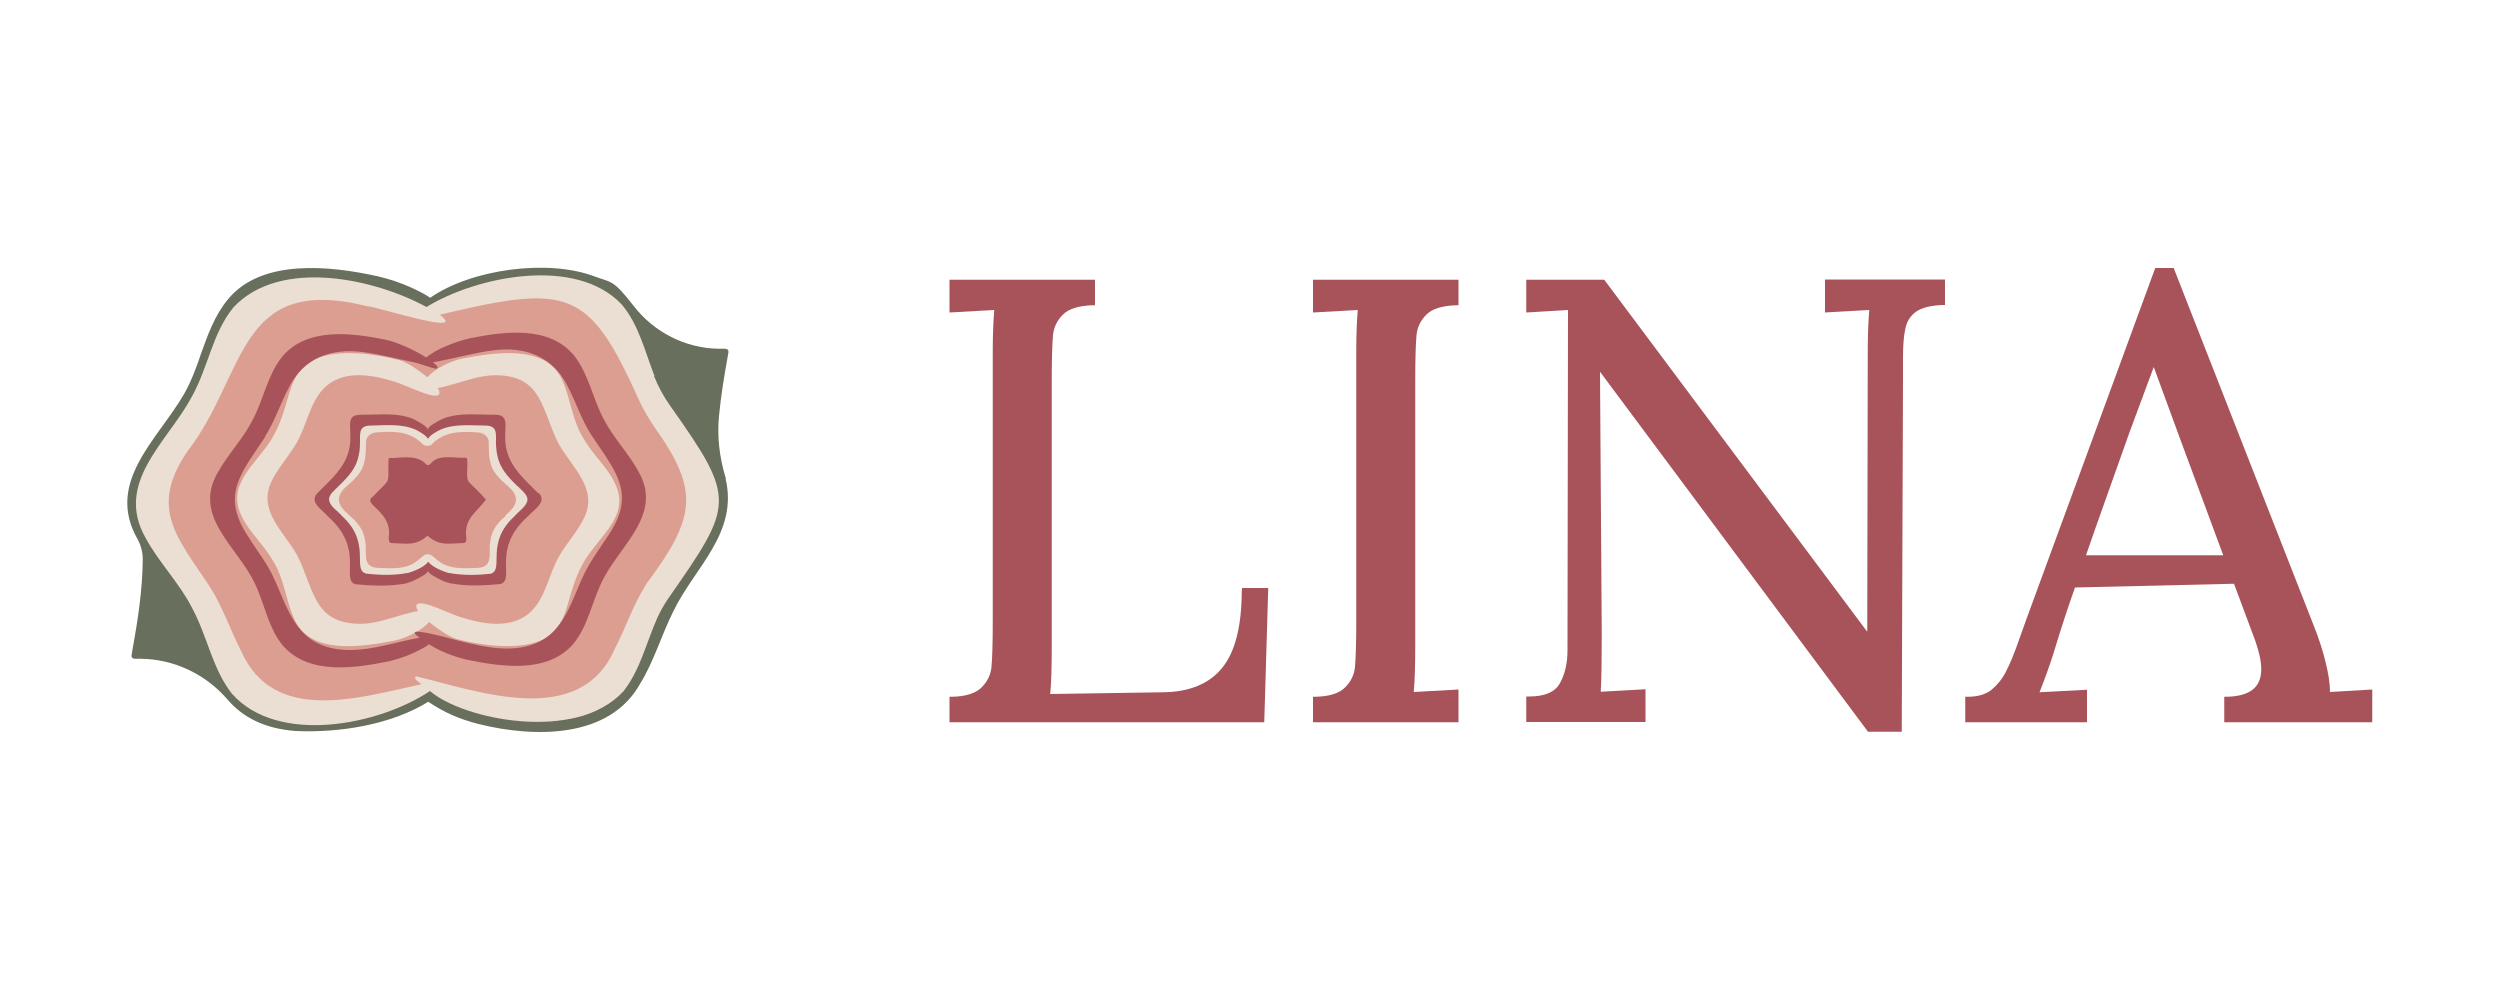<svg viewBox="0 0 1000 400" height="400" width="1000" xmlns="http://www.w3.org/2000/svg" data-name="Logo Horizontal" id="Logo_Horizontal">
  <defs>
    <style>
      .cls-1 {
        fill: #a85359;
      }

      .cls-2 {
        fill: #db9e90;
      }

      .cls-3 {
        fill: #686f5c;
      }

      .cls-4 {
        fill: #ebded3;
      }
    </style>
  </defs>
  <g>
    <path d="M496.7,236.1c0,14.2-2.6,24.6-7.8,31-5.1,6.3-12.9,9.6-23.2,9.8l-45.6.7c.4-4.3.6-10.5.6-18.5v-107.2c0-8.5.2-14.4.5-17.8.3-3.2,1.6-5.9,4-8.3,2.3-2.3,6.3-3.5,11.8-3.7h1v-10.2h-58.2v13.1l17.9-1c-.4,4.8-.6,10.5-.6,16.9v108c0,8.4-.2,14.4-.5,17.8-.3,3.2-1.6,5.9-4,8.3-2.3,2.3-6.3,3.6-11.8,3.7h-1v10.2h125.9l1.6-53.7h-10.5v1Z" class="cls-1"></path>
    <path d="M525.2,125l17.9-1c-.4,4.8-.6,10.5-.6,16.9v108c0,8.4-.2,14.4-.5,17.8-.3,3.2-1.6,5.9-4,8.3-2.3,2.3-6.3,3.6-11.8,3.7h-1v10.2h58.2v-13.1l-17.9,1c.4-4.3.6-10.6.6-18.7v-106.2c0-8.5.2-14.4.5-17.8.3-3.2,1.6-5.9,4-8.3,2.3-2.3,6.3-3.5,11.8-3.7h1v-10.2h-58.2v13.1Z" class="cls-1"></path>
    <path d="M729.8,125l17.9-1c-.4,4.8-.6,10.5-.6,16.9l-.2,111.8-105.2-140.8h-31.2v13.1l16.7-1-.2,135.9c0,5.3-1,9.8-3.1,13.5-2,3.5-6.1,5.2-12.4,5.2h-1v10.2h47.7v-13.1l-17.9,1c.3-5.4.4-13.3.4-23.7l-.7-104.3,106.9,143.6.3.4h13.5l.5-141v-8.7c0-4.9.3-8.9,1-11.8.6-2.8,2-4.9,4.2-6.5,2.2-1.6,5.8-2.5,10.6-2.7h1v-10.2h-48v13.1Z" class="cls-1"></path>
    <path d="M932,276.8c0-3.2-.6-7.3-1.8-12.1-1.3-5.3-3-10.2-4.8-14.7l-55.7-142.2-.2-.6h-7.4l-51.7,140.9-2.5,7c-2.1,6.1-4,10.7-5.6,13.7-1.5,2.9-3.5,5.3-5.8,7.2-2.3,1.8-5.5,2.7-9.4,2.7h-1v10.2h48.7v-13l-19,1c2.2-5.5,4.1-10.8,5.7-15.9,3.2-10.6,6.1-19.3,8.5-26l63.6-1.5,8.5,22.8c1.6,4.5,2.4,8.4,2.4,11.4,0,7.2-4.5,10.8-13.8,11h-1v10.2h59.2v-13.1l-17,1ZM889.3,222.1h-54.9l3.8-10.9,13.5-38,9.8-26.4,10.6,28.9,17.2,46.4Z" class="cls-1"></path>
  </g>
  <g>
    <path d="M290.4,191.5c0-.3-.2-.6-.3-.9-2.3-7.8-3.3-16-2.5-24.2s2-15.7,3.6-24.4c.1-.7.4-1.7-.1-2.1-.7-.7-2-.3-3-.4-.2,0-.4,0-.6,0-13.4-.2-25.9-6.6-34.1-17.2s-8.8-9.2-15.5-11.7c-18.6-7.1-49.3-3-65.8,8.5-.5-.3-.9-.5-1.1-.7-2.6-1.6-10.2-5.7-20-7.9-19.3-4.3-46.5-7-59.8,9.2-5.4,6.5-8.1,14.3-10.8,21.8-1.8,5.3-3.8,10.8-6.6,15.8-10.6,18.5-31.9,35.5-18.7,58.5h0c1.3,2.4,2,5.2,2,7.9-.1,12.3-1.9,24-4.3,37.3-.1.7-.4,1.7.1,2.1.7.7,2,.3,3,.4,0,0,.2,0,.2,0,13.4.1,26.1,6.1,34.8,16.2,6.3,7.4,15.2,11.8,27.4,12.7,17.8.8,38.4-2.6,53-11.7,6.7,4.5,12.7,7,20.1,8.9,22.9,5.7,52.6,5.7,64.7-16.2,5.5-8.9,8.5-19.5,13.3-29,8.3-17.3,26.1-31.2,20.8-53.1Z" class="cls-3"></path>
    <path d="M264.2,240.3c2.6-4.6,5.9-9.2,9.1-13.6,9.4-12.8,18.2-24.9,9.6-40.1h0c-2.5-4.6-5.6-8.9-9-13.5-3.6-4.8-7.3-9.8-10-15.2-2.6-4.9-4.5-9.9-6.3-14.8-2.6-7-5-13.6-9.5-19.3-12-14.8-34-12.6-54-8.6-6.7,1.5-16.3,5-21.6,9l-1.6,1.2-1.5-1.2c-2.8-2.2-7-4.4-9.6-5.6-3.2-1.4-6.5-2.6-10-3.5h0c-12.5-3-24-3.8-33.4-2.4-12.1,1.8-20.8,7.3-25.9,16.3h0c-2.9,4.8-5.1,10.2-7.4,15.9-1.7,4.2-3.5,8.6-5.7,12.8-2.7,5.4-6.1,10.4-9.4,15.4-2.5,3.7-4.8,7.2-6.7,10.6h0c-3.4,5.8-6.8,14.6-4.4,23.6h0c2.1,7.8,6.6,14.5,11.4,21.6,2.9,4.3,6,8.8,8.4,13.5,2.1,4,3.9,8.3,5.7,12.4,5.6,13,10.8,25.2,23.9,30.2,17.5,6.7,47.8,2.4,62.4-8.8l1.5-1.2,1.5,1.1c.9.7,1.8,1.2,2.1,1.4h0c2.4,1.5,9.1,5.2,18.5,7.4h0c9.7,2,20,3.7,29.8,3.2,11.2-.6,19.4-4.1,25.2-10.7,4.8-5.8,7.3-12.8,9.9-20.3,1.9-5.5,3.9-11.2,7-16.6Z" class="cls-2"></path>
    <path d="M215.3,197.3c-7.6-7.6-13.9-12.8-13.2-24.3,0-2,.6-4.8-.9-6.2-1.1-1-2.8-.9-4.2-.9-6,0-12.2-.8-18.2,1-1.9.5-3.7,1.6-5.3,2.6-1.2.7-2,1.2-2.4,2.2-.5-1-1.3-1.5-2.4-2.2-1.6-1-3.4-2.1-5.3-2.6-5.9-1.8-12.2-1-18.2-1-1.4,0-3.2,0-4.2.9-1.4,1.4-.9,4.2-.9,6.2.8,11.5-5.6,16.7-13.2,24.3-3.4,3.7,2.2,6.7,4.3,9.3,14.8,13.1,5,25,10.9,27.1,6.4.6,13.3.9,19.5-.2h.3c1.9-.5,3.7-1.2,5.4-2.2,1.9-1,3.2-1.6,3.9-2.8.7,1.1,1.9,1.8,3.9,2.8,1.7,1,3.5,1.7,5.4,2.1h.3c6.2,1.2,13.2.8,19.5.2,5.9-2.1-3.9-14,10.9-27.1,2.2-2.6,7.8-5.6,4.3-9.3ZM208.9,202.1c-6.3,7.8-11.6,8.6-11.2,20.2,0,2,.3,4.6-1.2,6-1,.9-2.5,1.1-3.9,1.2-9.2.5-13.6.3-19.7-6.6-.9-.7-1.4-.5-1.7.1-.3-.6-.9-.8-1.7-.1-6.1,6.9-10.5,7.1-19.7,6.6-1.4,0-2.9-.2-3.9-1.2-1.5-1.4-1.2-4-1.2-6,.4-11.6-4.9-12.4-11.2-20.2-2.1-3.2,1-6.2,3.3-8.2,3.2-3.1,6.5-5.8,7.3-10,.6-2.8.6-5.9.7-8.8,0-2.8,1.7-4.4,4.4-4.4,7.3-.6,14.7-.6,19.2,5.4.9.7,1.4,1.6,2.5,1.6.2-.1.4-.3.5-.6.1.2.3.4.5.6,1,0,1.6-.8,2.5-1.6,4.5-6,11.9-6,19.2-5.4,2.6,0,4.4,1.6,4.4,4.4,0,2.9,0,6,.7,8.8.8,4.2,4.1,6.9,7.3,10,2.2,2.1,5.3,5,3.3,8.2Z" class="cls-1"></path>
    <path d="M233.8,176c-5.2-7.7-5.5-17.6-9.6-25.3-7-12.9-26.7-9.6-38.7-7.4h0c-4.9.9-11.6,4.1-14.5,7.6-3.6-2.9-8.5-6.2-11.4-6.9-10-2.5-23.5-4.4-33.1-.6-5.7,2.3-8.9,7.5-10.6,13.2-2.6,8.7-4.2,15.6-10.1,23.1-3.6,4.8-8.1,9.3-10.1,14.9-4,11.8,7.7,19.8,13.1,29.1,5.2,7.7,5.5,17.6,9.6,25.3,7,12.9,26.7,9.6,38.7,7.4h0c4.9-.9,11.6-4.1,14.5-7.6,3.6,2.9,8.5,6.2,11.4,6.9,10,2.5,23.5,4.4,33.1.6,5.7-2.3,8.9-7.5,10.6-13.2,2.6-8.7,4.2-15.6,10.1-23.1,3.6-4.8,8.1-9.3,10.1-14.9,4-11.8-7.7-19.8-13.1-29.1ZM233.5,207.4c-2.5,5.2-6.8,9.8-9.7,14.8-4.8,8.1-5.6,19-13.9,24.4-7.6,4.8-17.4,2.8-25.5.3-3.7-1-15.4-7.1-17.6-5.2-.6.8-.1,1.9.4,2.7-1.2.2-2.5.5-3.6.8-6,1.5-13.1,4.4-19.6,4.3-19,0-18.4-14.6-25.3-27.7-5.4-9.4-15.9-17.9-9.9-29.6,2.5-5.2,6.8-9.8,9.7-14.8,4.8-8.1,5.6-19,13.9-24.4,7.6-4.8,17.4-2.8,25.5-.3,3.7,1,15.4,7.1,17.6,5.2.6-.8.1-1.9-.4-2.7,1.2-.2,2.5-.5,3.6-.8,6-1.5,13.1-4.4,19.6-4.3,19,0,18.4,14.6,25.3,27.7,5.4,9.4,15.9,17.9,9.9,29.6Z" class="cls-4"></path>
    <path d="M261.8,150.4c-3.9-10-6.2-20.3-13-28.5-18.4-19.7-58.4-11.3-78.2.9-20.5-11.2-58.3-19.8-77.1,0-8.7,10.5-10.1,24.2-17.1,36.5-9.8,17.8-30.6,33.9-18.2,55.8,5.2,9.7,13.7,18.3,18.7,28.2,6.2,11.6,8,24.1,15.8,34.1,18.3,20.8,58.9,12.7,79.3-1,12.9,11.3,58.2,20.9,77.4.1,6.7-8.6,9-19.1,13.5-29.3,1.2-2.7,2.7-5.3,4.4-7.8,26.3-37.8,27.4-39.4.9-76.9-2.7-3.8-4.9-7.8-6.6-12.1ZM258.5,233.7c-5.4,8.4-8.1,17.3-12.5,25.6-13.9,32.7-55.5,16.9-79.7,11.2-1,1.2,1.3,2.2,2.2,3.2-24.4,5.2-59.1,16.5-72.2-13.6-4.3-8.3-7.1-17.2-12.5-25.6-12.8-19.4-24.3-31.1-9-53.7,24.1-31.1,19.7-71.4,72.1-58.3,3.5,0,40.9,12.3,29,3.4,51.8-12.4,59.6-10.3,79.6,33.9,1.8,4,4.1,7.9,6.6,11.5,17.7,25,16.3,35.7-3.6,62.3Z" class="cls-4"></path>
    <path d="M100.6,230.8c5.2,9.2,6.1,19.7,12.6,27.5,10.4,11.8,28.6,9,42.4,6.2h0c6-1.4,11-3.7,14.2-5.6.3-.2,1.1-.6,1.8-1.2.5.3.8.5,1,.6,3.1,1.9,8.2,4.2,14.2,5.6h0c13.8,2.8,32,5.6,42.4-6.2,6.5-7.8,7.6-18.1,12.7-27.2,7.3-13.3,22.9-25.3,13.6-41.7-3.9-7.3-10.2-13.7-14-21.1-4.6-8.7-6-18-11.8-25.4-9.8-12.1-27.9-9.8-41.6-7-5.5,1.2-13.7,4.3-17.6,7.7-4.8-3.1-11.9-6.2-16.2-7.1-13.7-2.8-31.8-5.1-41.6,7-5.8,7.4-7.2,16.8-11.8,25.4-3.8,7.4-10.1,13.8-14,21.1-9.3,16.4,6.4,28.2,13.7,41.4ZM105.9,174.8c4-6.3,6.1-12.9,9.3-19.1,5.9-12.5,17.3-16.7,30.5-14.8,6.1.8,13.3,2.7,18.9,3.8,4.6,1,9.4,3.2,10.2,2.7.2-.2.3-.4.2-.7-.4-.6-1.1-1.2-1.8-1.8,1.3-.2,2.8-.5,4.7-.9,5.5-1.1,12.8-3,18.9-3.8,13.2-1.9,24.6,2.4,30.5,14.8,3.2,6.2,5.3,12.9,9.3,19.1,9.6,14.5,18.1,23.2,6.7,40.1-2.2,3.4-4.7,6.8-6.8,10.3-7.4,11.4-8.7,27.7-22.7,33-7.7,3-16.4,2-24.3.2-5.9-1.1-18.8-5.3-23.2-5-1,.3,0,1.3,1.5,2.4-4.7.8-10.6,2.4-14.6,3.2-7.9,1.8-16.6,2.8-24.3-.2-13.9-5.4-15.3-21.6-22.7-33-2.2-3.5-4.7-6.8-6.8-10.3-11.4-16.9-2.8-25.6,6.7-40.1Z" class="cls-1"></path>
    <path d="M194.4,200c-1.9-2.6-4.8-5-7.1-7.5-.9-1.7-.2-5.8-.4-7.9.2-1.6-.5-1.6-1.9-1.5-4.4,0-9.9-1.3-12.8,2.4-.5.4-.9.7-1.5.5-3.2-3.9-8.6-3.1-13.5-2.8-.6,0-1.6-.2-1.8.4-.3,10.9,1.4,7-6.3,15.1-4.6,3.1,8,5.6,6.4,16.3,0,.9,0,2.1,1,2.2,6.4.2,9.6,1.3,14.5-2.9,4.9,4.2,8.1,3.1,14.5,2.9,1.1-.1,1.1-1.3,1-2.2-.9-7.4,3.6-9.6,7.6-14.8Z" class="cls-1"></path>
    <path d="M206.9,194.4c-4.1-4-7-7.3-8-12.3-.4-2.1-.6-4.3-.5-6.4,0-1.6.1-3.6-1.1-4.6-1.1-.9-2.7-.9-4.1-.9-6.4-.1-13.6-.8-19.1,2.8-1.1.6-2.3,1.5-2.9,2.5-.6-1-1.8-1.8-2.9-2.5-5.5-3.6-12.7-3-19.1-2.8-1.4,0-3.1,0-4.1.9-1.2,1-1.1,3-1.1,4.6,0,2.1,0,4.3-.5,6.4-1,5.1-3.9,8.3-8,12.3-1.4,1.5-3.7,3.1-3.9,5.2.1,2.9,3.6,4.8,5.3,6.9,11.7,10.7,3.9,21.2,9.4,22.9,5.4.7,11.3.8,16.6-.2h.3c2.1-.6,6.5-2.3,8.1-4.5,1.6,2.2,6.1,3.9,8.1,4.5h.3c5.3,1,11.2.9,16.6.3,5.5-1.7-2.3-12.2,9.4-22.9,1.7-2.1,5.2-4.1,5.3-6.9-.2-2.1-2.5-3.7-3.9-5.2ZM202.3,206.3c-4.6,3.9-6.5,7.5-6.4,13.6,0,2.1.2,4.6-1.4,6.1-1.1,1-2.9,1.2-4.5,1.2-5,.2-10.2.3-13.9-2.3-1.3-.8-2.5-2.2-3.7-2.9-.2-.1-.3-.2-.5-.2-.2,0-.4-.1-.8-.1s-.8,0-1,.2c0,0-.2,0-.3.1-1.2.8-2.4,2.1-3.7,2.9-3.8,2.7-8.9,2.5-13.9,2.3-1.5,0-3.3-.2-4.5-1.2-1.6-1.5-1.3-4-1.4-6.1.1-6.1-1.8-9.7-6.4-13.6-4.8-4.1-6.3-7.5-1-12,6.7-5.8,7.4-8.6,7.5-17.2,0-3.1,2.6-4.3,5.3-4.2,6.8-.5,12.7-.1,17.4,4.8.4.3.8.5,1.1.6.2,0,.4,0,.7,0s.5,0,.6,0c.4,0,.8-.2,1.3-.6,4.7-4.9,10.6-5.2,17.4-4.8,2.7,0,5.3,1.2,5.3,4.2,0,8.6.7,11.4,7.5,17.2,5.3,4.5,3.9,7.9-1,12Z" class="cls-4"></path>
  </g>
</svg>